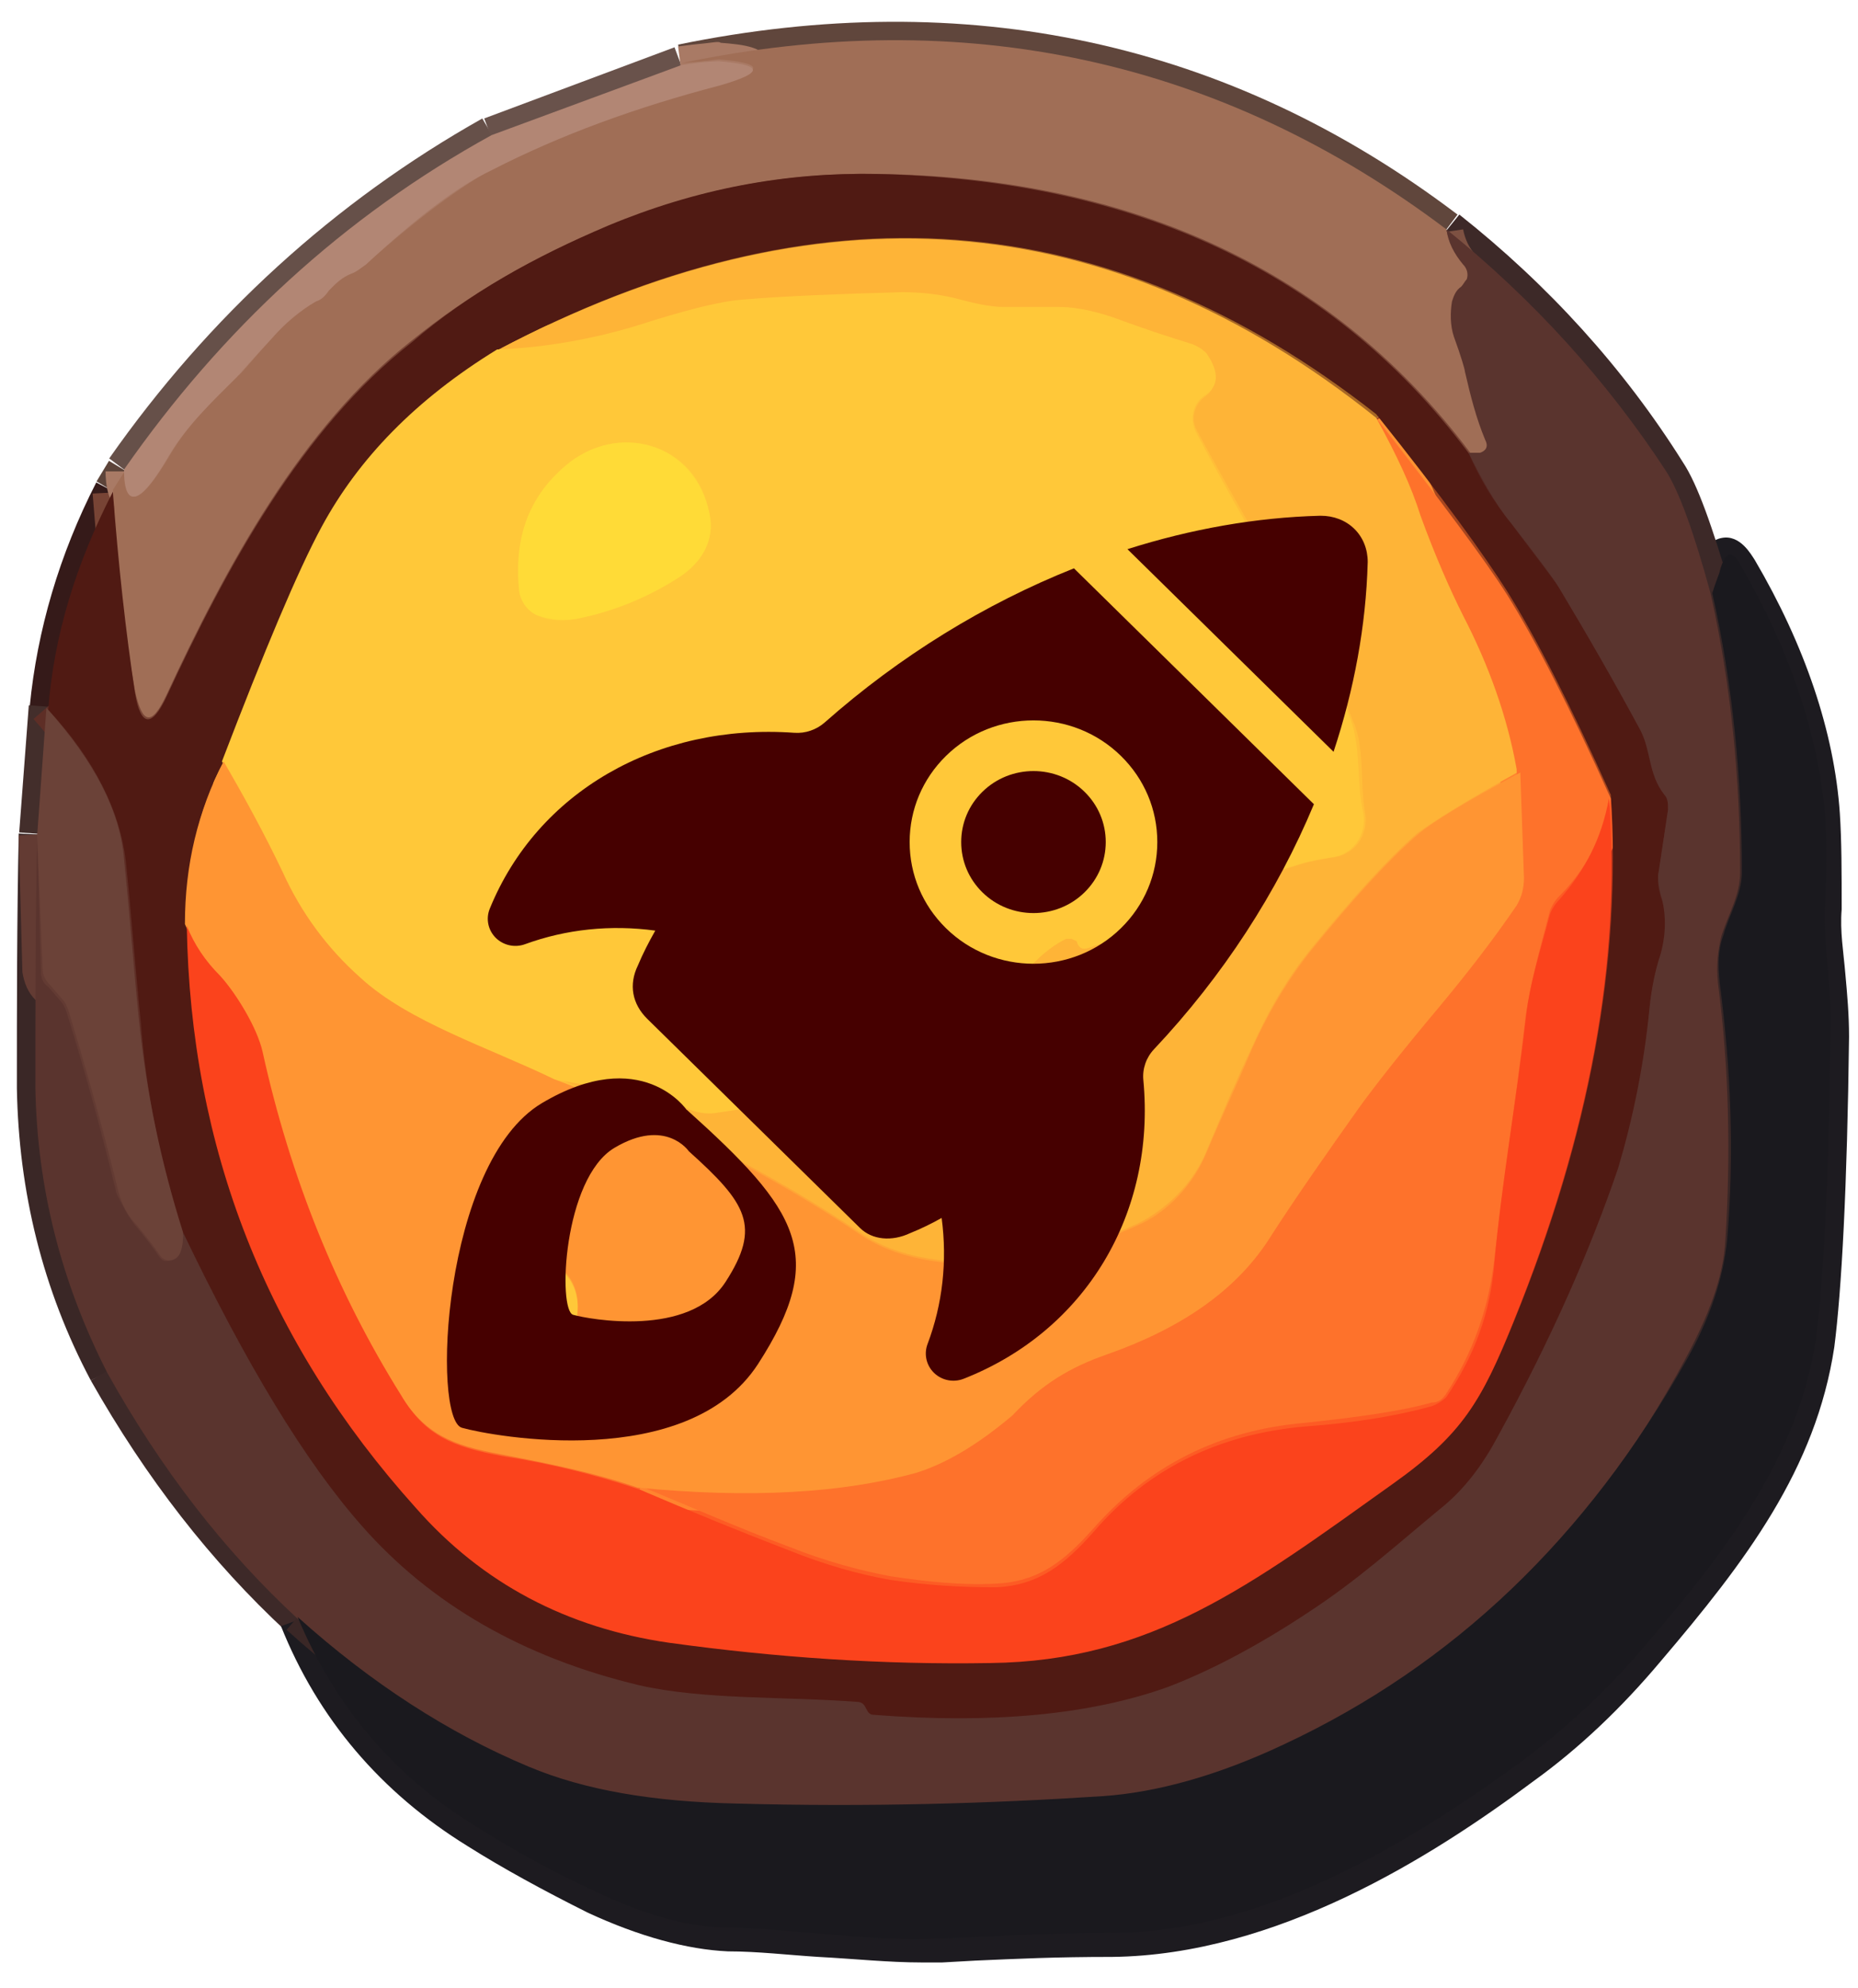 <svg width="72" height="77" viewBox="0 0 72 77" fill="none" xmlns="http://www.w3.org/2000/svg">
<path d="M5.378 18.618L4.232 17.759C8.097 12.248 12.964 7.811 18.69 4.59L19.406 5.807C13.823 8.956 9.099 13.25 5.378 18.618Z" fill="#665049"/>
<path d="M4.223 17.852L3.742 18.648L4.968 19.388L5.449 18.591L4.223 17.852Z" fill="#5D443A"/>
<path d="M2.586 27.493L1.154 27.35C1.441 24.415 2.299 21.481 3.731 18.689L4.948 19.334C3.588 21.982 2.8 24.701 2.586 27.493Z" fill="#351A19"/>
<path d="M1.116 27.322L0.744 32.246L2.172 32.354L2.543 27.429L1.116 27.322Z" fill="#432E2B"/>
<path d="M3.517 53.474C1.656 49.967 0.726 46.174 0.654 42.166C0.654 38.945 0.654 35.653 0.726 32.289L2.157 32.361C2.086 35.653 2.086 38.945 2.086 42.166C2.157 45.888 3.016 49.466 4.805 52.83L3.517 53.474Z" fill="#3A2726"/>
<path d="M11.104 63.209C8.17 60.489 5.665 57.269 3.518 53.475L4.734 52.76C6.81 56.41 9.243 59.559 11.963 62.136L11.104 63.209Z" fill="#3D2928"/>
<path d="M35.724 76.022C34.436 76.022 33.076 75.878 31.716 75.807C30.571 75.735 29.354 75.592 28.209 75.592C26.634 75.521 24.774 75.02 22.77 74.089C21.052 73.23 19.477 72.371 18.117 71.513C14.754 69.437 12.32 66.574 10.889 62.995L12.248 62.495C13.537 65.715 15.756 68.363 18.905 70.296C20.265 71.155 21.768 72.013 23.414 72.801C25.275 73.66 26.921 74.161 28.281 74.161C29.497 74.161 30.714 74.304 31.859 74.375C33.505 74.519 35.08 74.662 36.511 74.59L37.8 74.519C39.446 74.447 40.949 74.375 43.168 74.304C49.108 74.232 54.834 70.582 58.627 67.791C60.345 66.574 61.848 65.071 63.279 63.425C66.357 59.703 69.005 56.268 69.649 51.973C69.936 49.898 70.15 45.89 70.222 40.164C70.222 39.448 70.15 38.661 70.079 37.874C70.007 37.015 69.936 36.084 69.936 35.154C70.007 33.794 70.007 32.649 69.936 31.647C69.721 28.856 68.719 25.921 67.073 22.915C67.073 22.987 67.001 23.13 66.93 23.273L65.57 22.844C65.713 22.414 65.784 22.128 65.784 22.056C65.856 21.77 65.999 20.983 66.715 20.84C67.431 20.696 67.86 21.484 68.003 21.698C69.936 24.991 71.081 28.355 71.296 31.504C71.367 32.577 71.367 33.794 71.367 35.225C71.296 36.084 71.439 36.872 71.51 37.73C71.582 38.518 71.653 39.305 71.653 40.164C71.582 45.961 71.367 49.969 71.081 52.188C70.365 56.912 67.645 60.49 64.353 64.355C62.85 66.145 61.204 67.719 59.414 69.007C55.478 71.942 49.466 75.735 43.096 75.807C40.877 75.807 39.446 75.878 37.8 75.95L36.511 76.022C36.297 76.022 36.011 76.022 35.724 76.022Z" fill="#1D1B20"/>
<path d="M65.641 23.2C64.854 20.337 64.281 19.191 63.995 18.69C61.705 15.183 58.913 12.106 55.621 9.458L56.551 8.312C59.987 11.032 62.921 14.253 65.212 17.903C65.784 18.762 66.357 20.408 67.073 22.842L65.641 23.2Z" fill="#3D2928"/>
<path d="M55.622 9.458C47.105 3.016 37.299 0.941 26.564 3.159L26.277 1.728C37.443 -0.562 47.606 1.585 56.481 8.312L55.622 9.458Z" fill="#60463C"/>
<path d="M26.138 1.832L18.764 4.588L19.265 5.929L26.639 3.173L26.138 1.832Z" fill="#69524B"/>
<path d="M57.127 18.332C56.983 18.332 56.912 18.332 56.769 18.332L56.983 17.044C56.912 17.116 56.84 17.33 56.84 17.402C56.482 16.471 56.196 15.541 56.053 14.611C56.053 14.611 55.91 14.11 55.695 13.322C55.552 12.75 55.48 12.177 55.623 11.604C55.695 11.247 55.838 10.96 56.124 10.746C55.695 10.245 55.409 9.672 55.266 9.099L56.697 8.885C56.769 9.243 56.912 9.6 57.198 9.887C57.556 10.245 57.627 10.674 57.556 11.175C57.484 11.39 57.341 11.604 57.198 11.819C57.127 11.891 57.055 11.962 57.055 12.034C56.983 12.392 56.983 12.75 57.055 13.036C57.341 13.895 57.413 14.324 57.484 14.396C57.627 15.326 57.914 16.185 58.2 16.972C58.343 17.402 58.272 17.688 58.2 17.831C58.129 18.046 57.914 18.261 57.556 18.404C57.413 18.261 57.27 18.332 57.127 18.332Z" fill="#7D5142"/>
<path d="M5.737 28.566C5.665 28.566 5.665 28.566 5.594 28.566C4.807 28.494 4.592 27.421 4.52 26.991C4.091 24.558 3.805 21.91 3.59 19.119L5.021 19.047C5.164 21.695 5.451 24.2 5.88 26.491C8.027 21.838 11.033 16.184 15.471 12.749C17.761 10.959 20.409 9.456 23.272 8.24C26.708 6.808 30.358 6.164 34.008 6.164C44.243 6.379 52.116 10.101 57.484 17.258L56.338 18.117C51.257 11.174 43.742 7.667 34.008 7.452C30.573 7.381 27.137 8.025 23.845 9.385C21.053 10.53 18.548 11.961 16.33 13.679C12.035 17.043 9.101 22.697 7.025 27.206C6.882 27.636 6.453 28.566 5.737 28.566Z" fill="#784435"/>
<path d="M5.163 19.979C5.092 19.979 5.02 19.979 4.949 19.979C4.161 19.764 4.09 18.691 4.09 18.261H5.307C5.45 18.047 5.664 17.76 5.879 17.331C6.595 16.114 7.525 15.255 8.384 14.396L8.599 14.182C8.67 14.11 9.1 13.609 9.887 12.75C10.388 12.178 11.032 11.605 11.748 11.176C11.891 11.104 11.963 11.033 12.034 10.889C12.321 10.46 12.75 10.174 13.18 10.03C13.323 9.959 13.394 9.887 13.537 9.816C15.541 8.027 17.188 6.81 18.619 6.094C21.052 4.806 23.629 3.732 26.42 2.945L26.277 1.8L26.85 1.728C27.637 1.657 27.852 1.585 27.923 1.657C28.782 1.728 29.784 1.8 29.856 2.587C29.927 3.446 28.925 3.732 28.067 3.947C24.846 4.806 21.911 5.951 19.335 7.239C18.046 7.883 16.472 9.029 14.611 10.746C14.325 10.961 14.11 11.176 13.752 11.247C13.537 11.319 13.394 11.462 13.251 11.605C13.036 11.891 12.822 12.106 12.535 12.249C11.963 12.607 11.462 13.037 11.032 13.538C10.531 14.039 9.744 14.969 9.672 15.041L9.458 15.255C8.599 16.114 7.812 16.901 7.167 17.903C6.452 19.192 5.879 19.979 5.163 19.979Z" fill="#A97A65"/>
<path d="M37.156 67.358C36.082 67.358 35.008 67.287 33.863 67.215C33.505 67.215 33.219 67 33.004 66.642C32.145 66.571 31.215 66.571 30.356 66.499C28.424 66.428 26.348 66.356 24.631 65.927C19.978 64.853 16.256 62.706 13.537 59.628C11.246 57.052 8.885 53.187 6.451 48.034L7.739 47.39C10.101 52.4 12.392 56.121 14.61 58.626C17.115 61.489 20.622 63.493 24.917 64.567C26.491 64.925 28.495 64.996 30.356 65.068C31.358 65.068 32.289 65.139 33.291 65.211C33.72 65.211 34.006 65.426 34.221 65.784C38.587 66.141 42.237 65.784 45.1 64.71C46.603 64.209 48.392 63.207 50.468 61.847C51.899 60.917 53.116 59.915 54.404 58.77C54.762 58.483 55.049 58.197 55.406 57.911C56.265 57.195 56.909 56.336 57.554 55.263C59.558 51.541 61.132 48.105 62.134 45.028C62.707 43.167 63.136 41.163 63.351 38.944C63.422 38.157 63.566 37.441 63.78 36.725C63.995 36.081 63.995 35.509 63.78 34.936C63.637 34.507 63.566 34.077 63.637 33.648L63.995 31.286C63.494 30.642 63.422 30.069 63.279 29.568C63.208 29.21 63.136 28.924 62.993 28.638C61.991 26.777 60.917 24.916 59.844 23.127C59.629 22.697 58.699 21.552 58.055 20.693C57.41 19.834 56.838 18.904 56.337 17.83L57.625 17.258C58.055 18.26 58.556 19.119 59.128 19.834C60.273 21.266 60.846 22.053 61.061 22.411C62.134 24.2 63.208 26.061 64.21 27.994C64.424 28.423 64.568 28.924 64.639 29.282C64.711 29.711 64.782 30.069 65.069 30.427C65.283 30.713 65.427 31.143 65.355 31.501L64.997 33.862C64.997 34.077 64.997 34.22 65.069 34.435C65.355 35.294 65.355 36.224 65.14 37.155C64.925 37.799 64.854 38.443 64.782 39.087C64.568 41.378 64.138 43.525 63.494 45.457C62.492 48.606 60.917 52.185 58.842 55.907C58.126 57.123 57.41 58.125 56.408 58.913C56.051 59.199 55.764 59.485 55.406 59.7C54.047 60.845 52.83 61.919 51.255 62.849C49.036 64.281 47.176 65.283 45.601 65.855C43.168 66.929 40.376 67.358 37.156 67.358Z" fill="#552721"/>
<path d="M6.38 47.964C5.522 45.244 4.949 42.381 4.734 39.519C4.591 37.443 4.376 35.367 4.162 33.363C4.019 31.646 3.017 29.785 1.299 27.852L2.372 26.922C4.305 29.069 5.378 31.216 5.593 33.22C5.808 35.224 5.951 37.3 6.166 39.375C6.38 42.167 6.953 44.886 7.812 47.463L6.38 47.964Z" fill="#5E2E26"/>
<path d="M9.315 29.784L7.955 29.283C9.601 24.917 10.889 21.911 11.892 20.05C13.395 17.259 15.756 14.897 18.977 12.893L19.765 14.109C16.758 15.97 14.611 18.189 13.251 20.694C12.249 22.483 10.961 25.489 9.315 29.784Z" fill="#A87126"/>
<path d="M6.522 35.796C6.451 33.434 6.952 31.215 8.025 29.211L9.314 29.855C8.383 31.644 7.954 33.577 8.025 35.724L6.522 35.796Z" fill="#A85823"/>
<path d="M37.655 65.068C33.719 65.068 29.711 64.781 25.846 64.209C21.766 63.636 18.331 61.775 15.611 58.769C9.671 52.256 6.665 44.526 6.521 35.795H7.953C8.024 44.169 10.959 51.612 16.613 57.91C19.118 60.702 22.267 62.348 25.989 62.849C30.069 63.421 34.22 63.708 38.3 63.636C44.025 63.565 47.604 61.06 52.614 57.481L53.473 56.837C56.049 55.047 56.694 53.831 57.839 50.968C60.702 43.882 61.99 37.154 61.489 30.999L62.92 30.928C63.421 37.298 62.133 44.24 59.127 51.541C57.91 54.618 57.123 56.05 54.188 58.053L53.33 58.698C48.319 62.276 44.312 65.068 38.156 65.139C38.156 65.068 37.87 65.068 37.655 65.068Z" fill="#A62F18"/>
<path d="M61.704 31.288C60.129 27.781 58.769 25.204 57.696 23.486C56.837 22.127 55.191 19.836 52.685 16.687L53.831 15.828C56.407 19.12 58.053 21.339 58.912 22.771C59.986 24.56 61.346 27.137 62.992 30.715L61.704 31.288Z" fill="#A7461F"/>
<path d="M52.831 16.759C42.668 8.599 31.789 7.74 19.693 14.182L19.049 12.894C31.574 6.237 43.24 7.168 53.833 15.685L52.831 16.759Z" fill="#A76725"/>
<path d="M58.199 30C57.841 28.068 57.197 26.135 56.195 24.274C55.694 23.201 55.122 21.912 54.549 20.338C54.12 19.193 53.547 17.904 52.76 16.616L53.977 15.9C54.764 17.26 55.408 18.62 55.909 19.837C56.481 21.34 57.054 22.628 57.555 23.63C58.557 25.634 59.273 27.71 59.702 29.714L58.199 30Z" fill="#FE9331"/>
<path d="M37.657 49.681C37.514 49.681 37.371 49.681 37.299 49.681C35.581 49.609 34.078 49.251 33.005 48.464C29.355 46.03 25.346 44.026 21.195 42.452L21.696 41.092C25.991 42.666 30.07 44.742 33.864 47.247C34.722 47.82 35.939 48.178 37.442 48.178C39.446 48.249 41.593 47.748 43.812 46.746C44.814 46.317 45.673 45.386 46.102 44.313C46.675 42.953 47.319 41.593 47.892 40.233C48.536 38.73 49.395 37.442 50.325 36.297C51.9 34.364 53.331 32.789 54.476 31.788C55.049 31.287 56.409 30.428 58.627 29.211L59.343 30.499C57.268 31.644 55.979 32.432 55.478 32.861C54.405 33.863 53.045 35.295 51.542 37.227C50.683 38.301 49.967 39.517 49.323 40.877C48.679 42.237 48.106 43.597 47.534 44.957C46.961 46.388 45.816 47.462 44.528 48.106C41.951 49.179 39.733 49.681 37.657 49.681Z" fill="#FFA535"/>
<path d="M27.492 43.812C26.705 43.812 25.989 43.526 25.416 42.953C25.202 43.096 24.915 43.168 24.701 43.096L21.337 42.524L21.552 41.093L24.844 41.593C25.345 41.307 25.917 41.379 26.275 41.737C26.776 42.238 27.206 42.381 27.778 42.309C28.709 42.166 29.711 42.023 30.641 41.88C31.715 41.737 32.574 41.522 33.289 41.236C35.651 40.305 37.655 38.945 39.23 37.156C39.802 36.512 40.375 36.011 41.019 35.725C41.234 35.581 41.52 35.581 41.735 35.653C41.95 35.725 42.093 35.796 42.164 35.939L43.667 35.51C43.667 35.009 43.953 34.58 44.526 34.436C46.53 33.935 48.319 33.363 50.037 32.862C50.538 32.719 50.968 32.647 51.397 32.575C51.612 32.575 51.826 32.432 51.898 32.289C52.041 32.146 52.041 31.931 52.041 31.717C51.97 31.144 51.898 30.643 51.898 30.142C51.898 29.426 51.826 28.782 51.612 28.209C51.182 27.064 50.61 25.991 49.966 25.06C49.751 24.774 49.679 24.488 49.608 24.13C49.608 23.987 49.536 23.915 49.465 23.772C48.319 21.84 47.031 19.621 45.671 17.044C45.242 16.257 45.528 15.255 46.244 14.754C46.315 14.682 46.315 14.682 46.315 14.682C46.315 14.682 46.315 14.468 46.101 14.11C46.029 14.038 46.029 14.038 45.958 13.967C45.027 13.68 44.168 13.394 43.309 13.108C42.45 12.75 41.663 12.607 41.019 12.535C40.375 12.535 39.731 12.464 38.944 12.535C38.371 12.535 37.727 12.392 36.868 12.177C36.295 12.034 35.723 11.963 35.15 11.963C32.717 12.034 30.713 12.106 29.067 12.249C28.208 12.321 26.919 12.607 25.13 13.179C23.341 13.752 21.48 14.11 19.476 14.181L19.404 12.75C21.265 12.678 23.055 12.321 24.701 11.819C26.561 11.247 27.921 10.889 28.923 10.818C30.641 10.674 32.645 10.531 35.15 10.531C35.866 10.531 36.653 10.603 37.369 10.818C38.085 11.032 38.657 11.104 39.087 11.104C39.874 11.104 40.59 11.104 41.234 11.104C42.093 11.175 43.023 11.39 44.025 11.748C44.812 12.034 45.671 12.321 46.53 12.607C46.888 12.678 47.246 12.965 47.461 13.251C47.89 13.824 48.033 14.396 47.962 14.897C47.89 15.183 47.747 15.613 47.246 15.899C47.103 15.971 47.031 16.185 47.103 16.329C48.462 18.834 49.679 21.052 50.896 22.985C51.039 23.271 51.182 23.486 51.182 23.772C51.182 23.915 51.254 24.058 51.325 24.13C52.041 25.203 52.685 26.349 53.186 27.565C53.473 28.353 53.544 29.14 53.544 29.999C53.544 30.5 53.616 30.929 53.687 31.43C53.759 32.003 53.616 32.647 53.258 33.148C52.9 33.649 52.327 33.935 51.755 34.007C51.397 34.078 51.039 34.15 50.61 34.222C48.892 34.723 47.174 35.224 45.242 35.725C45.242 36.297 44.884 36.727 44.383 36.87L42.307 37.371C41.95 37.442 41.592 37.371 41.305 37.156C40.947 37.371 40.59 37.729 40.232 38.087C38.443 40.019 36.295 41.522 33.719 42.524C32.931 42.81 31.929 43.096 30.784 43.24C29.854 43.383 28.923 43.526 27.921 43.669C27.778 43.812 27.635 43.812 27.492 43.812Z" fill="#FFBE38"/>
<path d="M37.872 62.134C36.798 62.134 35.581 62.062 34.364 61.847C33.148 61.633 31.788 61.275 30.285 60.702C28.424 59.986 26.42 59.199 24.416 58.34L24.989 57.052C26.993 57.911 28.925 58.698 30.786 59.414C32.146 59.986 33.434 60.344 34.579 60.487C36.011 60.702 37.299 60.774 38.516 60.702C39.876 60.631 40.734 59.986 41.808 58.77C44.098 56.193 47.033 54.69 50.468 54.404C52.401 54.261 54.047 53.974 55.335 53.688C55.407 53.688 55.407 53.617 55.478 53.545C56.48 52.042 57.053 50.468 57.268 48.678C57.482 46.817 57.697 44.956 57.983 43.167C58.198 41.879 58.341 40.519 58.484 39.231C58.627 37.942 58.985 36.726 59.272 35.509L59.343 35.151C59.415 34.793 59.629 34.507 59.844 34.221C60.775 33.362 61.347 32.217 61.633 30.785L63.065 31.071C62.707 32.718 61.991 34.149 60.846 35.223C60.775 35.294 60.703 35.366 60.703 35.509L60.632 35.867C60.274 37.084 59.987 38.157 59.844 39.374C59.701 40.734 59.486 42.022 59.343 43.382C59.128 45.171 58.842 47.032 58.699 48.821C58.484 50.825 57.84 52.686 56.695 54.332C56.48 54.69 56.122 54.905 55.765 54.977C54.405 55.334 52.687 55.621 50.683 55.764C47.605 56.05 45.029 57.267 42.953 59.629C41.665 61.06 40.52 61.991 38.659 62.062C38.373 62.134 38.086 62.134 37.872 62.134Z" fill="#FD5B24"/>
<path d="M28.782 58.555C27.494 58.555 26.134 58.484 24.631 58.34L24.774 56.909C28.997 57.267 32.504 57.124 35.295 56.336C36.369 56.05 37.442 55.334 38.516 54.189C39.733 52.972 40.949 52.185 42.452 51.684C45.172 50.754 47.176 49.394 48.321 47.605C49.466 45.959 50.611 44.241 51.9 42.38C52.472 41.521 53.546 40.233 55.049 38.443C56.123 37.227 57.125 35.938 58.055 34.578C58.198 34.435 58.27 34.149 58.27 33.934L58.127 29.855L59.558 29.783L59.701 33.863C59.701 34.364 59.558 34.936 59.272 35.366C58.341 36.797 57.268 38.086 56.194 39.374C54.763 41.02 53.689 42.38 53.117 43.167C51.828 45.028 50.611 46.746 49.538 48.392C48.178 50.468 45.959 51.971 42.882 53.044C41.593 53.474 40.52 54.118 39.518 55.191C38.23 56.48 36.941 57.338 35.653 57.696C33.721 58.269 31.43 58.555 28.782 58.555Z" fill="#FF842F"/>
<path d="M21.053 42.451C20.409 42.165 19.693 41.879 18.977 41.521C16.902 40.662 14.826 39.731 13.323 38.371C12.035 37.155 10.961 35.723 10.174 34.077C9.458 32.574 8.742 31.143 7.955 29.854L9.172 29.139C9.959 30.498 10.746 32.002 11.462 33.505C12.178 35.008 13.108 36.296 14.253 37.37C15.542 38.586 17.546 39.445 19.478 40.232C20.194 40.519 20.91 40.877 21.554 41.163L21.053 42.451Z" fill="#FFAF36"/>
<path d="M24.561 58.341C22.915 57.84 21.197 57.411 19.408 57.053C17.404 56.695 16.116 56.194 15.042 54.333C12.537 50.254 10.676 45.673 9.602 40.806C9.459 40.09 8.744 38.802 8.099 38.23C7.455 37.585 7.026 36.87 6.668 36.082L7.956 35.51C8.243 36.154 8.6 36.727 9.101 37.227C9.817 37.943 10.676 39.375 10.962 40.52C12.036 45.244 13.825 49.681 16.259 53.617C17.046 54.906 17.762 55.335 19.694 55.621C21.555 55.979 23.344 56.409 25.062 56.91L24.561 58.341Z" fill="#FD6C28"/>
<path d="M32.575 70.651C31.287 70.651 29.927 70.651 28.567 70.58C25.418 70.508 22.627 70.007 20.265 69.077C17.116 67.788 14.038 65.784 11.104 63.136L12.034 62.063C14.825 64.639 17.76 66.5 20.766 67.717C22.913 68.576 25.489 69.077 28.495 69.077C33.649 69.148 38.444 69.077 42.667 68.79C44.671 68.647 46.961 68.003 49.395 66.858C55.764 63.923 60.918 58.985 64.711 52.257C65.57 50.683 66.071 49.18 66.214 47.891C66.429 44.599 66.357 41.307 65.928 38.086C65.856 37.299 65.856 36.583 66.071 35.939C66.142 35.653 66.285 35.366 66.357 35.08C66.572 34.579 66.715 34.15 66.715 33.72C66.715 30.142 66.357 26.563 65.57 23.056L67.001 22.77C67.789 26.348 68.218 30.07 68.218 33.72C68.218 34.436 68.003 35.008 67.717 35.581C67.645 35.796 67.502 36.082 67.431 36.297C67.288 36.726 67.288 37.227 67.359 37.871C67.789 41.163 67.86 44.599 67.645 47.963C67.502 49.466 67.001 51.112 65.999 52.901C62.134 59.915 56.767 64.997 50.039 68.146C47.462 69.506 45.029 70.15 42.882 70.293C39.661 70.508 36.225 70.651 32.575 70.651Z" fill="#3A2726"/>
<path d="M6.522 49.609C6.164 49.609 5.878 49.466 5.663 49.108C5.377 48.679 5.019 48.321 4.733 47.892C4.303 47.391 4.088 46.89 3.945 46.317C3.373 44.027 2.729 41.737 2.013 39.375C2.013 39.303 1.941 39.231 1.87 39.16L1.369 38.73C1.082 38.444 0.939 38.086 0.868 37.657L0.725 32.361L2.156 32.289L2.299 37.585C2.299 37.657 2.299 37.657 2.371 37.728L2.872 38.23C3.086 38.444 3.23 38.73 3.373 39.017C4.088 41.379 4.804 43.741 5.305 46.102C5.377 46.46 5.52 46.747 5.806 47.033C6.021 47.319 6.236 47.534 6.45 47.82L7.81 47.749C7.882 48.536 7.667 49.108 7.166 49.395C6.951 49.538 6.737 49.609 6.522 49.609Z" fill="#633B33"/>
<path d="M21.696 24.703C21.266 24.703 20.908 24.631 20.55 24.488C19.906 24.202 19.477 23.629 19.405 22.985C19.119 20.695 19.835 18.834 21.481 17.474C22.698 16.472 24.272 16.186 25.632 16.615C26.992 17.116 27.922 18.19 28.209 19.693C28.423 20.909 27.922 22.126 26.777 22.842C25.489 23.701 23.986 24.273 22.483 24.56C22.197 24.703 21.91 24.703 21.696 24.703ZM24.272 17.832C23.628 17.832 22.912 18.047 22.34 18.548C21.123 19.621 20.55 20.981 20.765 22.77C20.765 22.913 20.908 23.057 21.052 23.128C21.338 23.271 21.696 23.271 22.053 23.2C23.413 22.913 24.702 22.413 25.918 21.625C26.205 21.41 26.92 20.838 26.706 19.979C26.491 18.977 25.918 18.261 25.059 17.975C24.845 17.903 24.558 17.832 24.272 17.832Z" fill="#FFD238"/>
<path d="M20.195 53.689C19.694 53.689 19.264 53.546 18.906 53.26C18.405 52.902 18.047 52.329 17.904 51.685C17.761 50.898 17.904 50.11 18.405 49.466C18.835 48.822 19.55 48.321 20.338 48.178C20.982 48.035 21.626 48.178 22.127 48.536C22.628 48.894 22.986 49.466 23.129 50.11C23.272 50.898 23.129 51.685 22.628 52.329C22.127 53.045 21.411 53.546 20.695 53.689C20.481 53.689 20.338 53.689 20.195 53.689ZM20.767 49.609C20.695 49.609 20.624 49.609 20.552 49.609C20.195 49.681 19.837 49.967 19.55 50.325C19.336 50.683 19.192 51.112 19.264 51.47C19.336 51.685 19.407 51.9 19.694 52.114C19.98 52.258 20.266 52.258 20.409 52.258C20.767 52.186 21.125 51.9 21.411 51.542C21.626 51.184 21.769 50.755 21.698 50.397C21.626 50.182 21.554 49.967 21.268 49.752C21.053 49.609 20.91 49.609 20.767 49.609Z" fill="#FFAF36"/>
<path d="M56.05 8.885C56.122 9.386 56.336 9.815 56.766 10.245C56.909 10.388 56.98 10.602 56.909 10.817C56.837 10.96 56.837 11.032 56.694 11.103C56.551 11.247 56.408 11.461 56.336 11.676C56.265 12.105 56.265 12.606 56.408 13.036C56.623 13.823 56.766 14.324 56.837 14.396C56.98 15.326 57.267 16.185 57.625 17.044C57.696 17.33 57.625 17.473 57.41 17.545C57.267 17.545 57.124 17.545 56.98 17.545C51.398 10.101 43.31 6.881 34.077 6.738C30.499 6.666 27.063 7.31 23.628 8.742C20.765 9.887 18.188 11.39 15.97 13.179C11.675 16.543 8.741 21.982 6.451 26.921C5.878 28.138 5.52 28.066 5.234 26.778C4.804 24.416 4.518 21.768 4.375 18.976L4.876 18.189C4.876 19.764 5.449 19.549 6.594 17.616C7.309 16.4 8.24 15.541 9.242 14.539C9.313 14.539 9.743 13.966 10.602 13.036C11.103 12.463 11.675 12.034 12.319 11.604C12.534 11.461 12.677 11.318 12.82 11.175C13.035 10.889 13.322 10.674 13.679 10.531C13.894 10.459 14.109 10.316 14.252 10.173C16.184 8.455 17.831 7.239 19.119 6.523C21.767 5.163 24.701 4.089 27.994 3.159C29.64 2.729 29.568 2.443 27.851 2.3C27.851 2.3 27.35 2.372 26.419 2.443C37.37 0.153 47.318 2.3 56.05 8.885Z" fill="#A06E56"/>
<path d="M4.805 18.191C8.598 12.751 13.322 8.385 19.047 5.236L26.419 2.516C27.35 2.373 27.851 2.373 27.851 2.373C29.569 2.516 29.64 2.802 27.922 3.303C24.63 4.162 21.696 5.236 19.047 6.596C17.688 7.24 16.113 8.457 14.181 10.246C13.966 10.389 13.823 10.532 13.608 10.604C13.25 10.747 13.036 10.962 12.749 11.248C12.606 11.463 12.463 11.606 12.248 11.677C11.604 12.035 11.031 12.536 10.53 13.109C9.672 14.039 9.242 14.54 9.171 14.612C8.24 15.542 7.238 16.473 6.522 17.689C5.449 19.55 4.805 19.765 4.805 18.191Z" fill="#B28674"/>
<path d="M56.908 17.547C57.337 18.549 57.91 19.48 58.554 20.267C59.556 21.627 60.2 22.414 60.415 22.772C61.489 24.561 62.562 26.422 63.564 28.283C64.065 29.142 63.85 30.001 64.495 30.788C64.638 30.931 64.638 31.146 64.638 31.36L64.28 33.794C64.208 34.152 64.28 34.438 64.352 34.724C64.638 35.44 64.638 36.156 64.352 37.015C64.137 37.659 63.994 38.375 63.922 39.09C63.707 41.381 63.278 43.456 62.705 45.317C61.703 48.466 60.129 51.902 58.053 55.695C57.481 56.769 56.765 57.699 55.763 58.558C54.117 59.918 52.614 61.278 50.753 62.494C48.606 63.854 46.745 64.856 45.242 65.429C42.164 66.502 38.371 66.86 33.862 66.502C33.719 66.502 33.647 66.431 33.575 66.288C33.504 66.073 33.361 66.001 33.218 66.001C30.426 65.787 27.277 65.93 24.772 65.357C20.263 64.284 16.684 62.208 14.036 59.202C11.818 56.697 9.527 52.904 7.094 47.822C6.235 45.102 5.662 42.383 5.448 39.52C5.233 37.444 5.09 35.368 4.875 33.364C4.66 31.504 3.73 29.5 1.869 27.496C2.084 24.633 2.943 21.841 4.374 19.05C4.589 21.913 4.875 24.49 5.233 26.852C5.448 28.14 5.877 28.211 6.45 26.995C8.74 22.056 11.675 16.617 15.969 13.253C18.116 11.392 20.693 9.96 23.555 8.744C26.991 7.312 30.426 6.668 34.005 6.74C43.309 6.954 51.325 10.104 56.908 17.547ZM19.333 13.539C16.183 15.472 13.965 17.762 12.533 20.41C11.603 22.199 10.315 25.205 8.668 29.5C7.666 31.36 7.237 33.436 7.309 35.726C7.38 44.315 10.386 51.902 16.183 58.272C18.832 61.206 22.124 62.924 25.989 63.496C30.14 64.069 34.22 64.355 38.442 64.284C44.669 64.212 48.534 61.278 54.045 57.341C56.765 55.409 57.481 54.12 58.697 51.114C61.632 43.886 62.849 37.158 62.419 30.788C60.844 27.281 59.485 24.633 58.411 22.915C57.552 21.555 55.906 19.265 53.329 16.044C42.952 7.885 31.643 7.026 19.333 13.539Z" fill="#501A13"/>
<path d="M56.052 8.885C59.416 11.604 62.279 14.754 64.569 18.261C65.07 19.048 65.643 20.623 66.287 22.985C67.074 26.491 67.432 30.142 67.432 33.792C67.432 34.651 67.003 35.366 66.716 36.225C66.573 36.798 66.502 37.37 66.573 38.086C67.003 41.379 67.074 44.742 66.859 48.035C66.788 49.466 66.215 50.969 65.285 52.687C61.563 59.629 56.338 64.568 49.754 67.645C47.177 68.862 44.887 69.506 42.74 69.649C38.374 69.936 33.65 70.007 28.497 69.936C25.348 69.864 22.7 69.363 20.481 68.504C17.403 67.216 14.397 65.355 11.534 62.707C8.671 60.059 6.238 56.91 4.162 53.188C2.373 49.681 1.443 46.031 1.371 42.166C1.371 38.873 1.371 35.581 1.443 32.36L1.586 37.657C1.586 37.871 1.657 38.086 1.872 38.229L2.302 38.73C2.445 38.873 2.516 39.017 2.588 39.231C3.304 41.522 3.948 43.883 4.52 46.245C4.735 46.675 4.95 47.104 5.236 47.462C5.594 47.892 5.88 48.249 6.166 48.679C6.31 48.894 6.524 48.894 6.739 48.75C7.025 48.607 7.097 48.249 7.097 47.748C9.53 52.83 11.821 56.623 14.039 59.128C16.688 62.134 20.266 64.21 24.775 65.284C27.28 65.856 30.429 65.713 33.221 65.928C33.435 65.928 33.507 66.071 33.578 66.214C33.65 66.357 33.722 66.429 33.865 66.429C38.445 66.787 42.239 66.429 45.245 65.355C46.748 64.782 48.609 63.852 50.756 62.421C52.617 61.204 54.12 59.844 55.766 58.484C56.768 57.697 57.484 56.695 58.056 55.621C60.132 51.828 61.635 48.392 62.708 45.243C63.281 43.311 63.71 41.235 63.925 39.017C63.997 38.301 64.14 37.585 64.355 36.941C64.569 36.154 64.569 35.366 64.355 34.651C64.283 34.364 64.211 34.007 64.283 33.72L64.641 31.358C64.641 31.144 64.641 30.929 64.498 30.786C63.853 29.927 63.997 29.14 63.567 28.281C62.565 26.42 61.492 24.559 60.418 22.77C60.203 22.412 59.559 21.553 58.557 20.265C57.913 19.477 57.412 18.547 56.911 17.545C57.054 17.545 57.197 17.545 57.34 17.545C57.555 17.473 57.698 17.33 57.555 17.044C57.197 16.185 56.983 15.326 56.768 14.396C56.768 14.324 56.625 13.823 56.338 13.036C56.195 12.607 56.195 12.105 56.267 11.676C56.338 11.461 56.41 11.247 56.625 11.104C56.696 11.032 56.768 10.889 56.839 10.817C56.911 10.602 56.839 10.388 56.696 10.245C56.338 9.815 56.124 9.386 56.052 8.885Z" fill="#5A342E"/>
<path d="M53.331 16.187C54.119 17.547 54.763 18.836 55.192 20.052C55.765 21.627 56.337 22.915 56.838 23.917C57.84 25.85 58.484 27.854 58.914 29.858C56.838 31.003 55.478 31.862 54.906 32.291C53.761 33.293 52.401 34.796 50.826 36.729C49.896 37.874 49.18 39.09 48.536 40.522C47.892 41.882 47.319 43.242 46.747 44.602C46.246 45.818 45.244 46.82 44.099 47.393C41.737 48.466 39.446 48.967 37.371 48.896C35.724 48.824 34.436 48.466 33.434 47.822C29.712 45.317 25.704 43.313 21.482 41.739L24.846 42.311C24.917 42.311 25.06 42.311 25.132 42.24C25.203 42.24 25.275 42.168 25.275 42.168C25.49 42.025 25.704 42.096 25.848 42.24C26.492 42.884 27.207 43.099 27.923 42.955C28.854 42.812 29.856 42.669 30.786 42.526C31.931 42.383 32.862 42.096 33.577 41.81C36.011 40.88 38.086 39.448 39.804 37.516C40.305 36.943 40.878 36.514 41.379 36.228C41.45 36.228 41.522 36.228 41.593 36.228C41.665 36.228 41.737 36.299 41.808 36.371C41.88 36.586 42.023 36.657 42.238 36.586L44.099 36.084C44.313 36.013 44.456 35.87 44.456 35.655V35.44C44.456 35.226 44.528 35.082 44.743 35.082C46.603 34.581 48.464 34.08 50.325 33.508C50.755 33.365 51.184 33.293 51.614 33.222C52.472 33.15 53.045 32.363 52.902 31.504C52.687 30.215 52.902 28.927 52.401 27.854C51.971 26.709 51.399 25.563 50.683 24.561C50.54 24.347 50.468 24.132 50.397 23.917C50.325 23.703 50.254 23.488 50.182 23.345C49.037 21.412 47.749 19.194 46.389 16.688C46.102 16.187 46.317 15.615 46.747 15.329C47.176 14.971 47.176 14.47 46.675 13.754C46.532 13.539 46.389 13.396 46.102 13.396C45.172 13.11 44.313 12.823 43.526 12.537C42.596 12.179 41.737 11.965 40.949 11.965C40.305 11.965 39.589 11.893 38.802 11.965C38.301 11.965 37.657 11.822 36.87 11.607C36.225 11.392 35.581 11.32 34.866 11.392C32.504 11.464 30.428 11.535 28.71 11.678C27.78 11.75 26.42 12.108 24.631 12.68C22.913 13.253 21.124 13.539 19.191 13.611C31.645 7.026 42.953 7.885 53.331 16.187Z" fill="#FEB437"/>
<path d="M21.411 41.808C18.906 40.591 15.828 39.589 13.896 37.872C12.679 36.726 11.677 35.367 10.89 33.792C10.174 32.289 9.458 30.858 8.6 29.498C10.246 25.203 11.534 22.126 12.464 20.408C13.896 17.76 16.115 15.47 19.264 13.537C21.196 13.466 23.057 13.108 24.703 12.607C26.493 12.034 27.852 11.676 28.783 11.605C30.501 11.461 32.505 11.39 34.938 11.318C35.654 11.318 36.298 11.39 36.942 11.533C37.729 11.748 38.374 11.891 38.875 11.891C39.59 11.891 40.306 11.891 41.022 11.891C41.809 11.891 42.668 12.106 43.598 12.463C44.386 12.75 45.245 13.036 46.175 13.322C46.39 13.394 46.604 13.537 46.748 13.68C47.248 14.396 47.248 14.969 46.676 15.326C46.246 15.613 46.103 16.185 46.318 16.686C47.678 19.263 48.966 21.482 50.111 23.343C50.255 23.557 50.326 23.7 50.326 23.915C50.398 24.13 50.469 24.345 50.612 24.559C51.328 25.633 51.901 26.706 52.33 27.852C52.76 28.997 52.545 30.285 52.831 31.502C52.974 32.361 52.402 33.148 51.543 33.219C51.113 33.291 50.684 33.362 50.255 33.506C48.394 34.078 46.533 34.579 44.672 35.08C44.457 35.152 44.386 35.295 44.386 35.438V35.653C44.386 35.868 44.242 36.011 44.028 36.082L42.167 36.726C41.952 36.798 41.809 36.726 41.737 36.512C41.737 36.44 41.666 36.44 41.523 36.369C41.451 36.369 41.38 36.369 41.308 36.369C40.735 36.655 40.234 37.084 39.733 37.657C38.016 39.518 35.94 40.949 33.507 41.951C32.791 42.237 31.86 42.452 30.715 42.667C29.785 42.81 28.783 42.953 27.852 43.096C27.137 43.239 26.421 42.953 25.777 42.381C25.562 42.237 25.419 42.166 25.204 42.309C25.133 42.309 25.133 42.381 25.061 42.381C24.918 42.381 24.846 42.381 24.775 42.381L21.411 41.808ZM20.838 23.843C21.268 24.058 21.769 24.058 22.27 23.987C23.773 23.7 25.133 23.128 26.349 22.34C27.208 21.768 27.709 20.909 27.495 19.907C26.994 17.116 23.916 16.328 21.912 18.046C20.481 19.263 19.908 20.909 20.123 22.913C20.194 23.343 20.481 23.7 20.838 23.843Z" fill="#FFC839"/>
<path d="M53.331 16.186C55.836 19.406 57.553 21.697 58.412 23.056C59.486 24.774 60.846 27.422 62.42 30.929C62.134 32.432 61.418 33.721 60.416 34.723C60.273 34.866 60.13 35.081 60.058 35.295C59.701 36.655 59.343 37.943 59.128 39.303C58.77 42.453 58.269 45.602 57.911 48.751C57.697 50.612 57.124 52.329 56.05 53.976C55.907 54.19 55.764 54.333 55.478 54.333C54.19 54.691 52.543 54.906 50.539 55.121C47.247 55.407 44.527 56.767 42.38 59.2C41.235 60.489 40.233 61.276 38.587 61.347C37.298 61.419 35.939 61.276 34.507 61.061C33.362 60.846 32.002 60.489 30.571 59.916C28.638 59.2 26.706 58.342 24.773 57.554C29.139 57.984 32.718 57.769 35.581 56.982C36.726 56.624 37.943 55.908 39.088 54.691C40.233 53.546 41.378 52.83 42.738 52.329C45.601 51.327 47.676 49.896 48.965 47.964C50.181 46.174 51.398 44.456 52.543 42.739C53.116 41.952 54.118 40.663 55.621 38.874C56.695 37.586 57.697 36.297 58.627 34.937C58.842 34.651 58.913 34.293 58.913 33.864L58.77 29.784C58.412 27.78 57.697 25.776 56.695 23.844C56.194 22.842 55.621 21.553 55.048 19.979C54.691 18.834 54.118 17.617 53.331 16.186Z" fill="#FE722B"/>
<path d="M20.838 23.843C20.48 23.7 20.193 23.342 20.122 22.912C19.907 20.837 20.48 19.262 21.911 18.045C23.915 16.328 26.921 17.115 27.494 19.906C27.709 20.908 27.207 21.767 26.349 22.34C25.132 23.127 23.772 23.7 22.269 23.986C21.768 24.057 21.267 23.986 20.838 23.843Z" fill="#FFDB37"/>
<path d="M11.531 62.636C14.394 65.213 17.4 67.145 20.478 68.433C22.697 69.364 25.345 69.793 28.494 69.865C33.647 70.008 38.371 69.865 42.737 69.579C44.812 69.436 47.174 68.791 49.751 67.575C56.335 64.497 61.489 59.559 65.353 52.688C66.284 51.041 66.785 49.467 66.928 48.035C67.214 44.672 67.071 41.379 66.642 38.087C66.57 37.371 66.57 36.799 66.785 36.226C67 35.439 67.501 34.651 67.501 33.793C67.501 30.142 67.143 26.492 66.355 22.985C66.499 22.484 66.642 22.198 66.642 22.126C66.856 21.339 67.143 21.267 67.501 21.983C69.362 25.204 70.435 28.425 70.721 31.502C70.793 32.504 70.793 33.721 70.721 35.081C70.65 36.727 71.008 38.373 70.936 40.019C70.865 45.817 70.65 49.825 70.364 51.9C69.648 56.553 66.785 60.203 63.779 63.71C62.347 65.427 60.701 66.93 58.983 68.219C54.474 71.511 48.82 74.875 43.094 74.875C40.375 74.875 38.657 75.018 36.438 75.09C33.862 75.233 30.927 74.732 28.136 74.66C26.633 74.66 24.915 74.159 22.983 73.229C21.265 72.442 19.762 71.583 18.402 70.724C15.253 68.791 12.963 66.072 11.531 62.636Z" fill="#1A191E"/>
<path d="M7.096 47.748C7.096 48.249 7.024 48.607 6.809 48.75C6.595 48.894 6.38 48.822 6.237 48.679C5.95 48.249 5.593 47.82 5.306 47.462C4.948 47.104 4.734 46.675 4.591 46.174C4.018 43.812 3.374 41.522 2.658 39.16C2.587 38.945 2.515 38.802 2.372 38.659L1.942 38.158C1.799 38.014 1.656 37.8 1.656 37.585L1.441 32.36L1.799 27.422C3.66 29.497 4.662 31.43 4.805 33.291C5.02 35.295 5.163 37.37 5.378 39.446C5.664 42.309 6.237 45.029 7.096 47.748Z" fill="#6B4238"/>
<path d="M8.669 29.498C9.456 30.858 10.244 32.289 10.959 33.792C11.675 35.367 12.677 36.727 13.965 37.872C15.826 39.59 18.975 40.592 21.48 41.808C25.703 43.383 29.711 45.387 33.433 47.892C34.435 48.536 35.723 48.894 37.369 48.966C39.445 49.037 41.735 48.536 44.097 47.463C45.242 46.962 46.244 45.888 46.745 44.671C47.318 43.311 47.962 41.952 48.535 40.592C49.179 39.16 49.966 37.872 50.825 36.798C52.4 34.866 53.759 33.363 54.905 32.361C55.477 31.86 56.765 31.073 58.913 29.927L59.056 34.007C59.056 34.365 58.984 34.723 58.769 35.081C57.839 36.441 56.837 37.729 55.763 39.017C54.26 40.806 53.258 42.095 52.686 42.882C51.469 44.6 50.252 46.318 49.107 48.107C47.819 50.039 45.743 51.471 42.88 52.473C41.449 52.974 40.375 53.618 39.23 54.834C37.87 55.98 36.654 56.695 35.508 57.053C32.646 57.841 29.067 58.055 24.701 57.626C23.055 57.053 21.266 56.695 19.405 56.338C17.472 55.98 16.47 55.55 15.468 53.976C12.963 49.896 11.174 45.459 10.101 40.663C9.886 39.733 9.098 38.373 8.454 37.729C7.882 37.156 7.452 36.512 7.166 35.796C7.166 33.506 7.667 31.43 8.669 29.498ZM19.262 52.687C20.121 53.26 21.337 52.902 21.981 51.9C22.626 50.898 22.482 49.681 21.695 49.109C20.836 48.536 19.619 48.894 18.975 49.896C18.26 50.898 18.403 52.186 19.262 52.687Z" fill="#FF9533"/>
<path d="M62.349 30.928C62.85 37.226 61.562 44.025 58.627 51.254C57.41 54.26 56.695 55.548 53.975 57.481C48.464 61.417 44.599 64.352 38.372 64.423C34.221 64.495 30.07 64.209 25.919 63.636C21.982 63.064 18.69 61.346 16.113 58.411C10.316 51.97 7.381 44.455 7.238 35.866C7.525 36.582 7.954 37.226 8.527 37.799C9.171 38.514 9.958 39.803 10.173 40.733C11.246 45.6 13.036 50.038 15.541 54.045C16.471 55.62 17.545 56.05 19.477 56.407C21.338 56.694 23.056 57.123 24.773 57.696C26.777 58.554 28.71 59.342 30.571 60.057C32.002 60.63 33.291 60.988 34.507 61.203C35.939 61.417 37.298 61.489 38.587 61.489C40.233 61.417 41.235 60.63 42.38 59.342C44.527 56.837 47.319 55.548 50.539 55.262C52.543 55.119 54.19 54.833 55.478 54.475C55.693 54.403 55.907 54.26 56.05 54.117C57.124 52.542 57.768 50.825 57.911 48.892C58.198 45.743 58.77 42.594 59.128 39.445C59.271 38.085 59.701 36.797 60.058 35.437C60.13 35.222 60.273 35.007 60.416 34.864C61.418 33.719 62.062 32.502 62.349 30.928Z" fill="#FB431C"/>
<path d="M21.982 51.972C21.338 52.974 20.121 53.261 19.262 52.76C18.403 52.187 18.26 50.97 18.976 49.968C19.62 48.966 20.837 48.68 21.696 49.181C22.483 49.754 22.626 50.97 21.982 51.972Z" fill="#FFC839"/>
<g clip-path="url(#clip0_1002_25235)">
<path d="M52.483 20.487C52.147 20.157 51.682 19.977 51.174 19.979H51.151C48.681 20.044 46.164 20.489 43.69 21.274L51.677 29.123C52.479 26.702 52.933 24.23 53 21.796L53.001 21.774C53.002 21.274 52.819 20.817 52.483 20.487Z" fill="#460000"/>
<path d="M37.248 32.62C37.248 33.355 37.539 34.046 38.068 34.566C39.16 35.639 40.937 35.639 42.029 34.566C42.557 34.046 42.849 33.355 42.849 32.62C42.849 31.885 42.558 31.194 42.029 30.674C40.937 29.601 39.16 29.601 38.068 30.674C37.539 31.194 37.248 31.884 37.248 32.62Z" fill="#460000"/>
<path d="M31.961 27.985C31.637 28.271 31.207 28.418 30.781 28.387C25.452 28.007 20.82 30.682 18.979 35.202C18.822 35.587 18.911 36.028 19.206 36.325C19.501 36.622 19.948 36.721 20.344 36.577C21.943 35.993 23.668 35.816 25.393 36.05C25.146 36.486 24.91 36.941 24.718 37.403C24.36 38.138 24.493 38.89 25.086 39.472L33.327 47.57C33.795 48.03 34.553 48.106 35.268 47.77C35.666 47.61 36.08 47.41 36.49 47.181C36.713 48.852 36.528 50.52 35.943 52.068C35.798 52.453 35.895 52.888 36.19 53.178L36.199 53.187C36.501 53.477 36.95 53.565 37.342 53.411C42.062 51.559 44.796 47.016 44.306 41.837C44.265 41.401 44.416 40.968 44.719 40.646C47.395 37.807 49.498 34.558 50.916 31.154L41.617 22.016C38.174 23.386 34.87 25.412 31.961 27.985ZM44.847 32.62C44.847 33.88 44.347 35.064 43.441 35.954C41.57 37.793 38.526 37.793 36.655 35.954C35.75 35.064 35.25 33.88 35.25 32.62C35.25 31.361 35.749 30.177 36.655 29.286C38.526 27.447 41.57 27.447 43.441 29.286C44.348 30.177 44.847 31.36 44.847 32.62Z" fill="#460000"/>
<path fill-rule="evenodd" clip-rule="evenodd" d="M21.003 42.731C24.869 40.437 26.607 42.993 26.607 42.993L26.617 42.994C30.959 46.893 32.092 48.631 29.377 52.836C26.65 57.04 19.085 55.643 17.903 55.31C16.719 54.987 17.138 45.025 21.003 42.731ZM23.811 44.465C25.802 43.281 26.694 44.598 26.694 44.598C28.929 46.608 29.515 47.5 28.114 49.663C26.712 51.826 22.823 51.107 22.211 50.933C21.609 50.771 21.821 45.65 23.811 44.465Z" fill="#460000"/>
</g>
<defs>
<clipPath id="clip0_1002_25235">
<rect width="36" height="36" fill="white" transform="translate(17 19.979)"/>
</clipPath>
</defs>
</svg>
